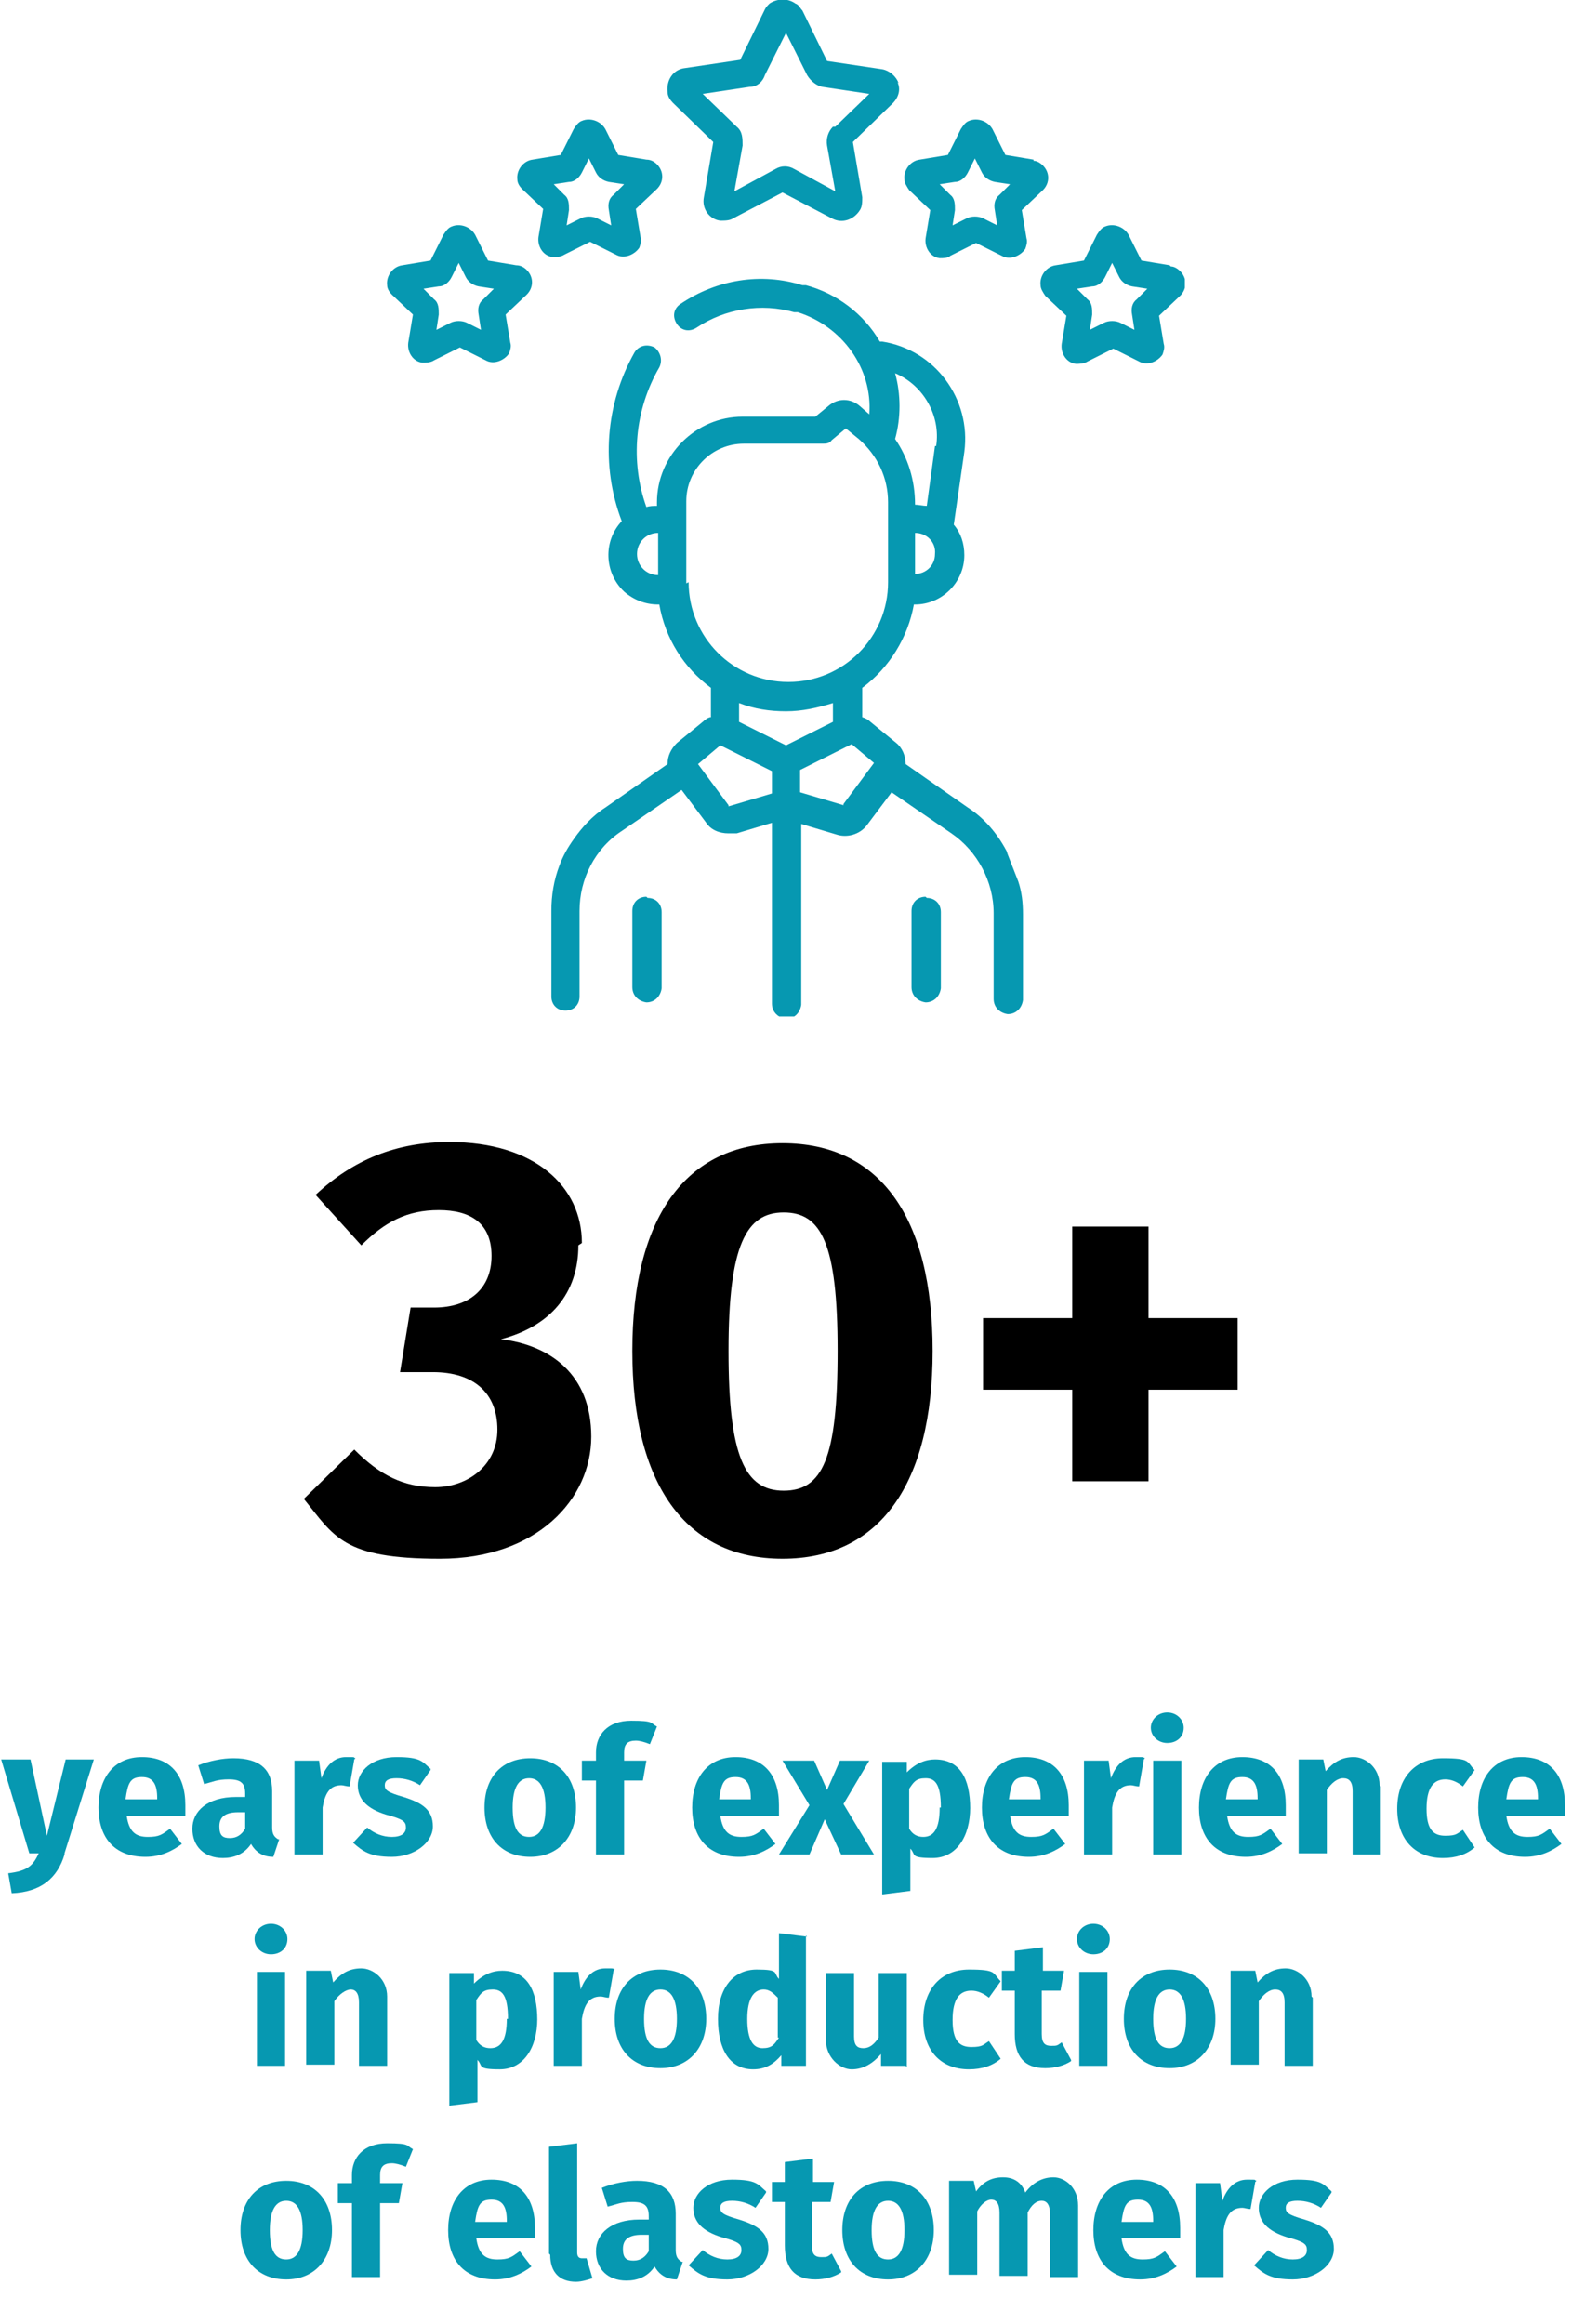 <?xml version="1.0" encoding="UTF-8"?>
<svg id="Layer_1" data-name="Layer 1" xmlns="http://www.w3.org/2000/svg" version="1.1" xmlns:xlink="http://www.w3.org/1999/xlink" viewBox="0 0 134 198">
  <defs>
    <style>
      .cls-1 {
        fill: #000;
      }

      .cls-1, .cls-2, .cls-3 {
        stroke-width: 0px;
      }

      .cls-4 {
        isolation: isolate;
      }

      .cls-2 {
        fill: none;
      }

      .cls-3 {
        fill: #0698b1;
      }

      .cls-5 {
        clip-path: url(#clippath);
      }
    </style>
    <clipPath id="clippath">
      <rect class="cls-2" x="33" width="68" height="86.6"/>
    </clipPath>
  </defs>
  <g id="Group_1218" data-name="Group 1218">
    <g id="years_of_experience_in_production_of_elastomers" data-name="years of experience in production of elastomers" class="cls-4">
      <g class="cls-4">
        <path class="cls-3" d="M5.5,158c-.6,2-2,3.2-4.5,3.3l-.3-1.7c1.6-.2,2.1-.6,2.6-1.7h-.8l-2.4-8h2.5l1.4,6.5,1.6-6.5h2.4l-2.5,8Z"/>
        <path class="cls-3" d="M15.7,154.7h-4.9c.2,1.4.8,1.8,1.8,1.8s1.2-.2,1.9-.7l1,1.3c-.8.6-1.8,1.1-3.1,1.1-2.7,0-4-1.7-4-4.2s1.3-4.3,3.7-4.3,3.7,1.5,3.7,4.1,0,.6,0,.9ZM13.4,153.2c0-1.1-.3-1.8-1.3-1.8s-1.2.5-1.4,1.9h2.7Z"/>
        <path class="cls-3" d="M23.8,156.7l-.5,1.5c-.9,0-1.5-.4-1.9-1.1-.6.9-1.5,1.2-2.4,1.2-1.6,0-2.6-1-2.6-2.5s1.3-2.7,3.7-2.7h.8v-.3c0-.9-.4-1.2-1.4-1.2s-1.3.2-2.1.4l-.5-1.6c1-.4,2.1-.6,3-.6,2.3,0,3.3,1,3.3,2.8v3.1c0,.6.2.8.5,1ZM20.9,155.8v-1.4h-.6c-1.1,0-1.6.4-1.6,1.2s.3,1,.9,1,1-.3,1.3-.8Z"/>
        <path class="cls-3" d="M30.2,149.9l-.4,2.3c-.3,0-.5-.1-.7-.1-1,0-1.4.7-1.6,1.9v4h-2.4v-8h2.1l.2,1.5c.4-1.1,1.1-1.8,2.1-1.8s.5,0,.8.1Z"/>
        <path class="cls-3" d="M36.7,150.8l-.9,1.3c-.6-.4-1.3-.6-2-.6s-1,.2-1,.6.2.6,1.6,1c1.6.5,2.5,1.1,2.5,2.5s-1.6,2.6-3.5,2.6-2.5-.5-3.3-1.2l1.2-1.3c.6.5,1.3.8,2.1.8s1.2-.3,1.2-.8-.2-.7-1.7-1.1c-1.6-.5-2.4-1.3-2.4-2.5s1.2-2.4,3.3-2.4,2.2.4,2.9,1Z"/>
        <path class="cls-3" d="M49.1,154c0,2.5-1.5,4.2-3.9,4.2s-3.9-1.6-3.9-4.2,1.5-4.2,3.9-4.2,3.9,1.6,3.9,4.2ZM43.7,154c0,1.8.5,2.5,1.4,2.5s1.4-.8,1.4-2.5-.5-2.5-1.4-2.5-1.4.8-1.4,2.5Z"/>
        <path class="cls-3" d="M53.2,149.4v.6h1.9l-.3,1.7h-1.6v6.3h-2.4v-6.3h-1.2v-1.7h1.2v-.7c0-1.5,1-2.7,3-2.7s1.6.2,2.2.5l-.6,1.5c-.5-.2-.9-.3-1.2-.3-.7,0-1,.3-1,1Z"/>
        <path class="cls-3" d="M66.3,154.7h-4.9c.2,1.4.8,1.8,1.8,1.8s1.2-.2,1.9-.7l1,1.3c-.8.6-1.8,1.1-3.1,1.1-2.7,0-4-1.7-4-4.2s1.3-4.3,3.7-4.3,3.7,1.5,3.7,4.1,0,.6,0,.9ZM64,153.2c0-1.1-.3-1.8-1.3-1.8s-1.2.5-1.4,1.9h2.7Z"/>
        <path class="cls-3" d="M74.4,158h-2.7l-1.4-3-1.3,3h-2.6l2.6-4.2-2.3-3.8h2.7l1.1,2.5,1.1-2.5h2.5l-2.2,3.7,2.6,4.3Z"/>
        <path class="cls-3" d="M82.7,154c0,2.5-1.2,4.3-3.2,4.3s-1.4-.3-1.9-.8v3.6l-2.4.3v-11.3h2.1v.9c.8-.8,1.6-1.1,2.4-1.1,2.1,0,3,1.6,3,4.2ZM80.2,154c0-2-.5-2.5-1.3-2.5s-1,.3-1.4.9v3.4c.3.5.7.7,1.2.7.9,0,1.4-.7,1.4-2.5Z"/>
        <path class="cls-3" d="M91,154.7h-4.9c.2,1.4.8,1.8,1.8,1.8s1.2-.2,1.9-.7l1,1.3c-.8.6-1.8,1.1-3.1,1.1-2.7,0-4-1.7-4-4.2s1.3-4.3,3.7-4.3,3.7,1.5,3.7,4.1,0,.6,0,.9ZM88.7,153.2c0-1.1-.3-1.8-1.3-1.8s-1.2.5-1.4,1.9h2.7Z"/>
        <path class="cls-3" d="M97.5,149.9l-.4,2.3c-.3,0-.5-.1-.7-.1-1,0-1.4.7-1.6,1.9v4h-2.4v-8h2.1l.2,1.5c.4-1.1,1.1-1.8,2.1-1.8s.5,0,.8.1Z"/>
        <path class="cls-3" d="M100.9,147.2c0,.8-.6,1.3-1.4,1.3s-1.4-.6-1.4-1.3.6-1.3,1.4-1.3,1.4.6,1.4,1.3ZM100.7,158h-2.4v-8h2.4v8Z"/>
        <path class="cls-3" d="M109.5,154.7h-4.9c.2,1.4.8,1.8,1.8,1.8s1.2-.2,1.9-.7l1,1.3c-.8.6-1.8,1.1-3.1,1.1-2.7,0-4-1.7-4-4.2s1.3-4.3,3.7-4.3,3.7,1.5,3.7,4.1,0,.6,0,.9ZM107.2,153.2c0-1.1-.3-1.8-1.3-1.8s-1.2.5-1.4,1.9h2.7Z"/>
        <path class="cls-3" d="M117.7,152.2v5.8h-2.4v-5.4c0-.8-.3-1.1-.8-1.1s-1,.4-1.4,1v5.4h-2.4v-8h2.1l.2,1c.7-.8,1.4-1.2,2.4-1.2s2.2.9,2.2,2.4Z"/>
        <path class="cls-3" d="M125.7,150.8l-1,1.4c-.5-.4-1-.6-1.5-.6-1,0-1.6.7-1.6,2.5s.6,2.3,1.6,2.3,1-.2,1.5-.5l1,1.5c-.7.6-1.6.9-2.7.9-2.4,0-3.9-1.6-3.9-4.2s1.5-4.3,3.9-4.3,2,.3,2.7,1Z"/>
        <path class="cls-3" d="M133.3,154.7h-4.9c.2,1.4.8,1.8,1.8,1.8s1.2-.2,1.9-.7l1,1.3c-.8.6-1.8,1.1-3.1,1.1-2.7,0-4-1.7-4-4.2s1.3-4.3,3.7-4.3,3.7,1.5,3.7,4.1,0,.6,0,.9ZM131.1,153.2c0-1.1-.3-1.8-1.3-1.8s-1.2.5-1.4,1.9h2.7Z"/>
      </g>
      <g class="cls-4">
        <path class="cls-3" d="M24.5,165.2c0,.8-.6,1.3-1.4,1.3s-1.4-.6-1.4-1.3.6-1.3,1.4-1.3,1.4.6,1.4,1.3ZM24.3,176h-2.4v-8h2.4v8Z"/>
        <path class="cls-3" d="M33,170.2v5.8h-2.4v-5.4c0-.8-.3-1.1-.7-1.1s-1,.4-1.4,1v5.4h-2.4v-8h2.1l.2,1c.7-.8,1.4-1.2,2.4-1.2s2.2.9,2.2,2.4Z"/>
        <path class="cls-3" d="M45.8,172c0,2.5-1.2,4.3-3.2,4.3s-1.4-.3-1.9-.8v3.6l-2.4.3v-11.3h2.1v.9c.8-.8,1.6-1.1,2.4-1.1,2.1,0,3,1.6,3,4.2ZM43.3,172c0-2-.5-2.5-1.3-2.5s-1,.3-1.4.9v3.4c.3.5.7.7,1.2.7.9,0,1.4-.7,1.4-2.5Z"/>
        <path class="cls-3" d="M52.3,167.9l-.4,2.3c-.3,0-.5-.1-.7-.1-1,0-1.4.7-1.6,1.9v4h-2.4v-8h2.1l.2,1.5c.4-1.1,1.1-1.8,2.1-1.8s.5,0,.8.1Z"/>
        <path class="cls-3" d="M60.2,172c0,2.5-1.5,4.2-3.9,4.2s-3.9-1.6-3.9-4.2,1.5-4.2,3.9-4.2,3.9,1.6,3.9,4.2ZM54.9,172c0,1.8.5,2.5,1.4,2.5s1.4-.8,1.4-2.5-.5-2.5-1.4-2.5-1.4.8-1.4,2.5Z"/>
        <path class="cls-3" d="M68.7,164.9v11.1h-2.1v-.9c-.6.7-1.3,1.2-2.4,1.2-2,0-3-1.7-3-4.3s1.3-4.2,3.3-4.2,1.4.3,1.9.8v-3.9l2.4.3ZM66.3,173.6v-3.4c-.4-.4-.7-.7-1.2-.7-.8,0-1.4.7-1.4,2.5s.5,2.5,1.3,2.5,1-.3,1.4-.9Z"/>
        <path class="cls-3" d="M77.2,176h-2.1v-1c-.7.8-1.5,1.3-2.5,1.3s-2.2-1-2.2-2.5v-5.7h2.4v5.4c0,.8.3,1,.8,1s.9-.3,1.3-.9v-5.5h2.4v8Z"/>
        <path class="cls-3" d="M85.3,168.8l-1,1.4c-.5-.4-1-.6-1.5-.6-1,0-1.6.7-1.6,2.5s.6,2.3,1.6,2.3,1-.2,1.5-.5l1,1.5c-.7.6-1.6.9-2.7.9-2.4,0-3.9-1.6-3.9-4.2s1.5-4.3,3.9-4.3,2,.3,2.7,1Z"/>
        <path class="cls-3" d="M91.3,175.6c-.6.4-1.4.6-2.2.6-1.8,0-2.6-1-2.6-2.9v-3.7h-1.1v-1.7h1.1v-1.7l2.4-.3v2h1.8l-.3,1.7h-1.6v3.7c0,.8.3,1,.8,1s.5,0,.9-.3l.8,1.5Z"/>
        <path class="cls-3" d="M94.6,165.2c0,.8-.6,1.3-1.4,1.3s-1.4-.6-1.4-1.3.6-1.3,1.4-1.3,1.4.6,1.4,1.3ZM94.4,176h-2.4v-8h2.4v8Z"/>
        <path class="cls-3" d="M103.6,172c0,2.5-1.5,4.2-3.9,4.2s-3.9-1.6-3.9-4.2,1.5-4.2,3.9-4.2,3.9,1.6,3.9,4.2ZM98.3,172c0,1.8.5,2.5,1.4,2.5s1.4-.8,1.4-2.5-.5-2.5-1.4-2.5-1.4.8-1.4,2.5Z"/>
        <path class="cls-3" d="M111.9,170.2v5.8h-2.4v-5.4c0-.8-.3-1.1-.8-1.1s-1,.4-1.4,1v5.4h-2.4v-8h2.1l.2,1c.7-.8,1.4-1.2,2.4-1.2s2.2.9,2.2,2.4Z"/>
      </g>
      <g class="cls-4">
        <path class="cls-3" d="M28.3,190c0,2.5-1.5,4.2-3.9,4.2s-3.9-1.6-3.9-4.2,1.5-4.2,3.9-4.2,3.9,1.6,3.9,4.2ZM23,190c0,1.8.5,2.5,1.4,2.5s1.4-.8,1.4-2.5-.5-2.5-1.4-2.5-1.4.8-1.4,2.5Z"/>
        <path class="cls-3" d="M32.4,185.4v.6h1.9l-.3,1.7h-1.6v6.3h-2.4v-6.3h-1.2v-1.7h1.2v-.7c0-1.5,1-2.7,3-2.7s1.6.2,2.2.5l-.6,1.5c-.5-.2-.9-.3-1.2-.3-.7,0-1,.3-1,1Z"/>
        <path class="cls-3" d="M45.5,190.7h-4.9c.2,1.4.8,1.8,1.8,1.8s1.2-.2,1.9-.7l1,1.3c-.8.6-1.8,1.1-3.1,1.1-2.7,0-4-1.7-4-4.2s1.3-4.3,3.7-4.3,3.7,1.5,3.7,4.1,0,.6,0,.9ZM43.2,189.2c0-1.1-.3-1.8-1.3-1.8s-1.2.5-1.4,1.9h2.7Z"/>
        <path class="cls-3" d="M46.8,192v-9.1l2.4-.3v9.3c0,.3.1.5.4.5s.3,0,.4,0l.5,1.7c-.3.1-.9.3-1.4.3-1.4,0-2.2-.8-2.2-2.3Z"/>
        <path class="cls-3" d="M58.2,192.7l-.5,1.5c-.9,0-1.5-.4-1.9-1.1-.6.9-1.5,1.2-2.4,1.2-1.6,0-2.6-1-2.6-2.5s1.3-2.7,3.7-2.7h.8v-.3c0-.9-.4-1.2-1.4-1.2s-1.3.2-2.1.4l-.5-1.6c1-.4,2.1-.6,3-.6,2.3,0,3.3,1,3.3,2.8v3.1c0,.6.2.8.5,1ZM55.3,191.8v-1.4h-.6c-1.1,0-1.6.4-1.6,1.2s.3,1,.9,1,1-.3,1.3-.8Z"/>
        <path class="cls-3" d="M65.3,186.8l-.9,1.3c-.6-.4-1.3-.6-2-.6s-1,.2-1,.6.2.6,1.6,1c1.6.5,2.5,1.1,2.5,2.5s-1.6,2.6-3.5,2.6-2.5-.5-3.3-1.2l1.2-1.3c.6.5,1.3.8,2.1.8s1.2-.3,1.2-.8-.2-.7-1.7-1.1c-1.6-.5-2.4-1.3-2.4-2.5s1.2-2.4,3.3-2.4,2.2.4,2.9,1Z"/>
        <path class="cls-3" d="M71.7,193.6c-.6.4-1.4.6-2.2.6-1.8,0-2.6-1-2.6-2.9v-3.7h-1.1v-1.7h1.1v-1.7l2.4-.3v2h1.8l-.3,1.7h-1.6v3.7c0,.8.3,1,.8,1s.5,0,.9-.3l.8,1.5Z"/>
        <path class="cls-3" d="M79.6,190c0,2.5-1.5,4.2-3.9,4.2s-3.9-1.6-3.9-4.2,1.5-4.2,3.9-4.2,3.9,1.6,3.9,4.2ZM74.3,190c0,1.8.5,2.5,1.4,2.5s1.4-.8,1.4-2.5-.5-2.5-1.4-2.5-1.4.8-1.4,2.5Z"/>
        <path class="cls-3" d="M91.9,188.2v5.8h-2.4v-5.4c0-.8-.3-1.1-.7-1.1-.5,0-.9.4-1.2,1v5.4h-2.4v-5.4c0-.8-.3-1.1-.7-1.1s-.9.4-1.2,1v5.4h-2.4v-8h2.1l.2.9c.6-.8,1.3-1.2,2.3-1.2s1.6.5,1.9,1.3c.6-.8,1.4-1.3,2.4-1.3s2.1.9,2.1,2.4Z"/>
        <path class="cls-3" d="M100.5,190.7h-4.9c.2,1.4.8,1.8,1.8,1.8s1.2-.2,1.9-.7l1,1.3c-.8.6-1.8,1.1-3.1,1.1-2.7,0-4-1.7-4-4.2s1.3-4.3,3.7-4.3,3.7,1.5,3.7,4.1,0,.6,0,.9ZM98.3,189.2c0-1.1-.3-1.8-1.3-1.8s-1.2.5-1.4,1.9h2.7Z"/>
        <path class="cls-3" d="M107,185.9l-.4,2.3c-.3,0-.5-.1-.7-.1-1,0-1.4.7-1.6,1.9v4h-2.4v-8h2.1l.2,1.5c.4-1.1,1.1-1.8,2.1-1.8s.5,0,.8.1Z"/>
        <path class="cls-3" d="M113.5,186.8l-.9,1.3c-.6-.4-1.3-.6-2-.6s-1,.2-1,.6.2.6,1.6,1c1.6.5,2.5,1.1,2.5,2.5s-1.6,2.6-3.5,2.6-2.5-.5-3.3-1.2l1.2-1.3c.6.5,1.3.8,2.1.8s1.2-.3,1.2-.8-.2-.7-1.7-1.1c-1.6-.5-2.4-1.3-2.4-2.5s1.2-2.4,3.3-2.4,2.2.4,2.9,1Z"/>
      </g>
    </g>
    <g id="Group_135" data-name="Group 135">
      <g class="cls-5">
        <g id="Group_134" data-name="Group 134">
          <path id="Path_545" data-name="Path 545" class="cls-3" d="M55.1,76.4c-.7,0-1.2.5-1.2,1.2h0v6.5c0,.7.5,1.2,1.2,1.3.7,0,1.2-.5,1.3-1.2,0,0,0,0,0,0v-6.5c0-.7-.5-1.2-1.2-1.2h0Z"/>
          <path id="Path_546" data-name="Path 546" class="cls-3" d="M78.9,76.4c-.7,0-1.2.5-1.2,1.2h0v6.5c0,.7.5,1.2,1.2,1.3.7,0,1.2-.5,1.3-1.2,0,0,0,0,0,0v-6.5c0-.7-.5-1.2-1.2-1.2h0Z"/>
          <path id="Path_547" data-name="Path 547" class="cls-3" d="M85.8,72.5c-.8-1.5-1.9-2.8-3.3-3.7l-5.3-3.7c0-.7-.3-1.4-.8-1.8l-2.2-1.8c-.2-.2-.4-.3-.7-.4v-2.5c2.3-1.7,3.9-4.3,4.4-7.1h.1c2.3,0,4.2-1.9,4.2-4.2,0-1-.3-1.9-.9-2.6l.9-6.2c.6-4.5-2.5-8.7-7-9.4h-.2c-1.4-2.4-3.7-4.1-6.3-4.8h-.3c-3.5-1.1-7.3-.5-10.4,1.6-.6.4-.7,1.1-.3,1.7s1.1.7,1.7.3c2.4-1.6,5.5-2.1,8.3-1.3h.3c3.8,1.2,6.4,4.8,6.1,8.7l-.8-.7c-.8-.7-1.9-.7-2.7,0l-1.1.9h-6.2c-4,0-7.3,3.3-7.3,7.3v.3c-.3,0-.6,0-.9.1-1.4-3.9-1-8.3,1.1-11.9.3-.6.1-1.3-.4-1.7-.6-.3-1.3-.2-1.7.4,0,0,0,0,0,0-2.5,4.4-2.9,9.7-1.1,14.4-1.6,1.7-1.5,4.4.2,6,.8.7,1.8,1.1,2.9,1.1h.1c.5,2.9,2.1,5.4,4.4,7.1v2.5c-.2,0-.5.2-.7.4l-2.2,1.8c-.5.5-.8,1.1-.8,1.8l-5.3,3.7c-1.1.7-2,1.7-2.7,2.7-.5.7-.9,1.4-1.2,2.2-.5,1.3-.7,2.6-.7,3.9v7.3c0,.7.5,1.2,1.2,1.2s1.2-.5,1.2-1.2v-7.3c0-2.7,1.3-5.3,3.6-6.8l5.1-3.5,2.1,2.8c.4.6,1.1.9,1.9.9.2,0,.5,0,.7,0l3-.9v15.4c0,.7.5,1.2,1.2,1.3.7,0,1.2-.5,1.3-1.2,0,0,0,0,0,0v-15.4l3,.9c.9.3,2,0,2.6-.8l2.1-2.8,5.1,3.5c2.2,1.5,3.6,4.1,3.6,6.8v7.3c0,.7.5,1.2,1.2,1.3.7,0,1.2-.5,1.3-1.2,0,0,0,0,0,0v-7.3c0-1-.1-1.9-.4-2.8l-.9-2.3ZM54.3,47.2c0-1,.8-1.8,1.8-1.8v3.6c-1,0-1.8-.8-1.8-1.8M78,49v-3.6c1,0,1.8.8,1.7,1.8,0,1-.8,1.7-1.7,1.7M79.7,38l-.7,5.1c-.3,0-.7-.1-1-.1h0c0-2.1-.6-4-1.7-5.6.5-1.8.5-3.8,0-5.6,2.4,1,3.9,3.6,3.5,6.2M58.5,49.7v-7c0-2.7,2.2-4.9,4.9-4.9h6.7c.3,0,.6,0,.8-.3l1.2-1,1.1.9c1.6,1.4,2.5,3.3,2.5,5.4v6.8c0,4.7-3.8,8.5-8.5,8.5s-8.5-3.8-8.5-8.5M67,60.6c1.4,0,2.7-.3,4-.7v1.6l-4,2-4-2v-1.6c1.3.5,2.6.7,4,.7h0ZM62.1,68.6l-2.6-3.5,1.9-1.6,4.4,2.2v1.9l-3.7,1.1ZM71.9,68.6l-3.7-1.1v-1.9l4.4-2.2,1.9,1.6-2.6,3.5Z"/>
          <path id="Path_548" data-name="Path 548" class="cls-3" d="M88.1,13.6l-2.4-.4-1.1-2.2h0c-.4-.7-1.3-1-2-.7-.3.1-.5.4-.7.7l-1.1,2.2-2.4.4c-.8.1-1.4.9-1.3,1.7,0,.3.2.6.4.9l1.8,1.7-.4,2.4c-.1.8.4,1.6,1.2,1.7.3,0,.7,0,.9-.2l2.2-1.1,2.2,1.1c.7.4,1.6,0,2-.6.1-.3.2-.6.1-.9l-.4-2.4,1.8-1.7c.6-.6.6-1.5,0-2.1-.2-.2-.5-.4-.8-.4h0ZM85.2,16.6c-.4.3-.5.8-.4,1.3l.2,1.3-1.2-.6c-.4-.2-1-.2-1.4,0l-1.2.6.2-1.3c0-.5,0-1-.4-1.3l-.9-.9,1.3-.2c.5,0,.9-.4,1.1-.8l.6-1.2.6,1.2c.2.4.6.7,1.1.8l1.3.2-.9.9Z"/>
          <path id="Path_549" data-name="Path 549" class="cls-3" d="M55.1,13.6l-2.4-.4-1.1-2.2c-.4-.7-1.3-1-2-.7-.3.1-.5.4-.7.7l-1.1,2.2-2.4.4c-.8.1-1.4.9-1.3,1.7,0,.3.2.6.4.8l1.8,1.7-.4,2.4c-.1.8.4,1.6,1.2,1.7.3,0,.7,0,1-.2l2.2-1.1,2.2,1.1c.7.4,1.6,0,2-.6.1-.3.2-.6.1-.9l-.4-2.4,1.8-1.7c.6-.6.6-1.5,0-2.1-.2-.2-.5-.4-.9-.4h0ZM52.3,16.6c-.4.3-.5.8-.4,1.3l.2,1.3-1.2-.6c-.4-.2-1-.2-1.4,0l-1.2.6.2-1.3c0-.5,0-1-.4-1.3l-.9-.9,1.3-.2c.5,0,.9-.4,1.1-.8l.6-1.2.6,1.2c.2.4.6.7,1.1.8l1.3.2-.9.9Z"/>
          <path id="Path_550" data-name="Path 550" class="cls-3" d="M76.6,7.1c-.2-.6-.8-1.1-1.4-1.2l-4.7-.7-2.1-4.3c-.2-.2-.3-.5-.6-.6-.7-.5-1.6-.4-2.2,0-.2.2-.3.3-.4.5l-2.1,4.3-4.7.7c-1,.1-1.6,1-1.5,2,0,.4.2.7.5,1l3.4,3.3-.8,4.7c-.2,1,.5,1.9,1.4,2,.4,0,.8,0,1.1-.2l4.2-2.2,4.2,2.2c.9.5,1.9.1,2.4-.7.2-.3.2-.7.2-1.1l-.8-4.7,3.4-3.3c.5-.5.7-1.2.4-1.8M71,10.8c-.4.4-.6,1-.5,1.6l.7,3.9-3.5-1.9c-.5-.3-1.1-.3-1.6,0l-3.5,1.9.7-3.9c0-.6,0-1.2-.5-1.6l-2.9-2.8,4-.6c.6,0,1.1-.4,1.3-1l1.8-3.6,1.8,3.6c.3.5.8.9,1.3,1l4,.6-2.9,2.8Z"/>
          <path id="Path_551" data-name="Path 551" class="cls-3" d="M99.7,22.6l-2.4-.4-1.1-2.2h0c-.4-.7-1.3-1-2-.7-.3.1-.5.4-.7.7l-1.1,2.2-2.4.4c-.8.1-1.4.9-1.3,1.7,0,.3.2.6.4.9l1.8,1.7-.4,2.4c-.1.8.4,1.6,1.2,1.7.3,0,.7,0,1-.2l2.2-1.1,2.2,1.1c.7.4,1.6,0,2-.6.1-.3.2-.6.1-.9l-.4-2.4,1.8-1.7c.6-.6.6-1.5,0-2.1-.2-.2-.5-.4-.8-.4ZM96.9,25.5c-.4.3-.5.8-.4,1.3l.2,1.3-1.2-.6c-.4-.2-1-.2-1.4,0l-1.2.6.2-1.3c0-.5,0-1-.4-1.3l-.9-.9,1.3-.2c.5,0,.9-.4,1.1-.8l.6-1.2.6,1.2c.2.4.6.7,1.1.8l1.3.2-.9.9Z"/>
          <path id="Path_552" data-name="Path 552" class="cls-3" d="M44,22.6l-2.4-.4-1.1-2.2c-.4-.7-1.3-1-2-.7-.3.1-.5.4-.7.7l-1.1,2.2-2.4.4c-.8.1-1.4.9-1.3,1.7,0,.3.2.6.4.8l1.8,1.7-.4,2.4c-.1.8.4,1.6,1.2,1.7.3,0,.7,0,1-.2l2.2-1.1,2.2,1.1c.7.4,1.6,0,2-.6.1-.3.2-.6.1-.9l-.4-2.4,1.8-1.7c.6-.6.6-1.5,0-2.1-.2-.2-.5-.4-.9-.4h0ZM41.2,25.5c-.4.3-.5.8-.4,1.3l.2,1.3-1.2-.6c-.4-.2-1-.2-1.4,0l-1.2.6.2-1.3c0-.5,0-1-.4-1.3l-.9-.9,1.3-.2c.5,0,.9-.4,1.1-.8l.6-1.2.6,1.2c.2.4.6.7,1.1.8l1.3.2-.9.9Z"/>
        </g>
      </g>
    </g>
    <g class="cls-4">
      <g class="cls-4">
        <path class="cls-1" d="M49.3,106.1c0,4.1-2.4,6.9-6.6,8,4.2.5,7.7,3,7.7,8.3s-4.6,10.4-12.9,10.4-9-1.9-11.6-5.1l4.3-4.2c2.2,2.2,4.2,3.2,6.9,3.2s5.3-1.8,5.3-4.9-2-4.9-5.5-4.9h-2.8l.9-5.5h2c3,0,4.9-1.6,4.9-4.4s-1.8-3.9-4.5-3.9-4.6,1-6.6,3l-3.9-4.3c3.2-3,6.9-4.5,11.4-4.5,7.3,0,11.3,3.8,11.3,8.6Z"/>
        <path class="cls-1" d="M79.5,115.1c0,11.3-4.5,17.7-12.8,17.7s-12.8-6.4-12.8-17.7,4.5-17.7,12.8-17.7,12.8,6.3,12.8,17.7ZM62.1,115.1c0,9,1.4,11.9,4.7,11.9s4.6-2.7,4.6-11.9-1.4-11.8-4.6-11.8-4.7,2.8-4.7,11.8Z"/>
        <path class="cls-1" d="M97.9,112.3h7.6v6.1h-7.6v7.8h-6.5v-7.8h-7.6v-6.1h7.6v-7.8h6.5v7.8Z"/>
      </g>
    </g>
  </g>
</svg>